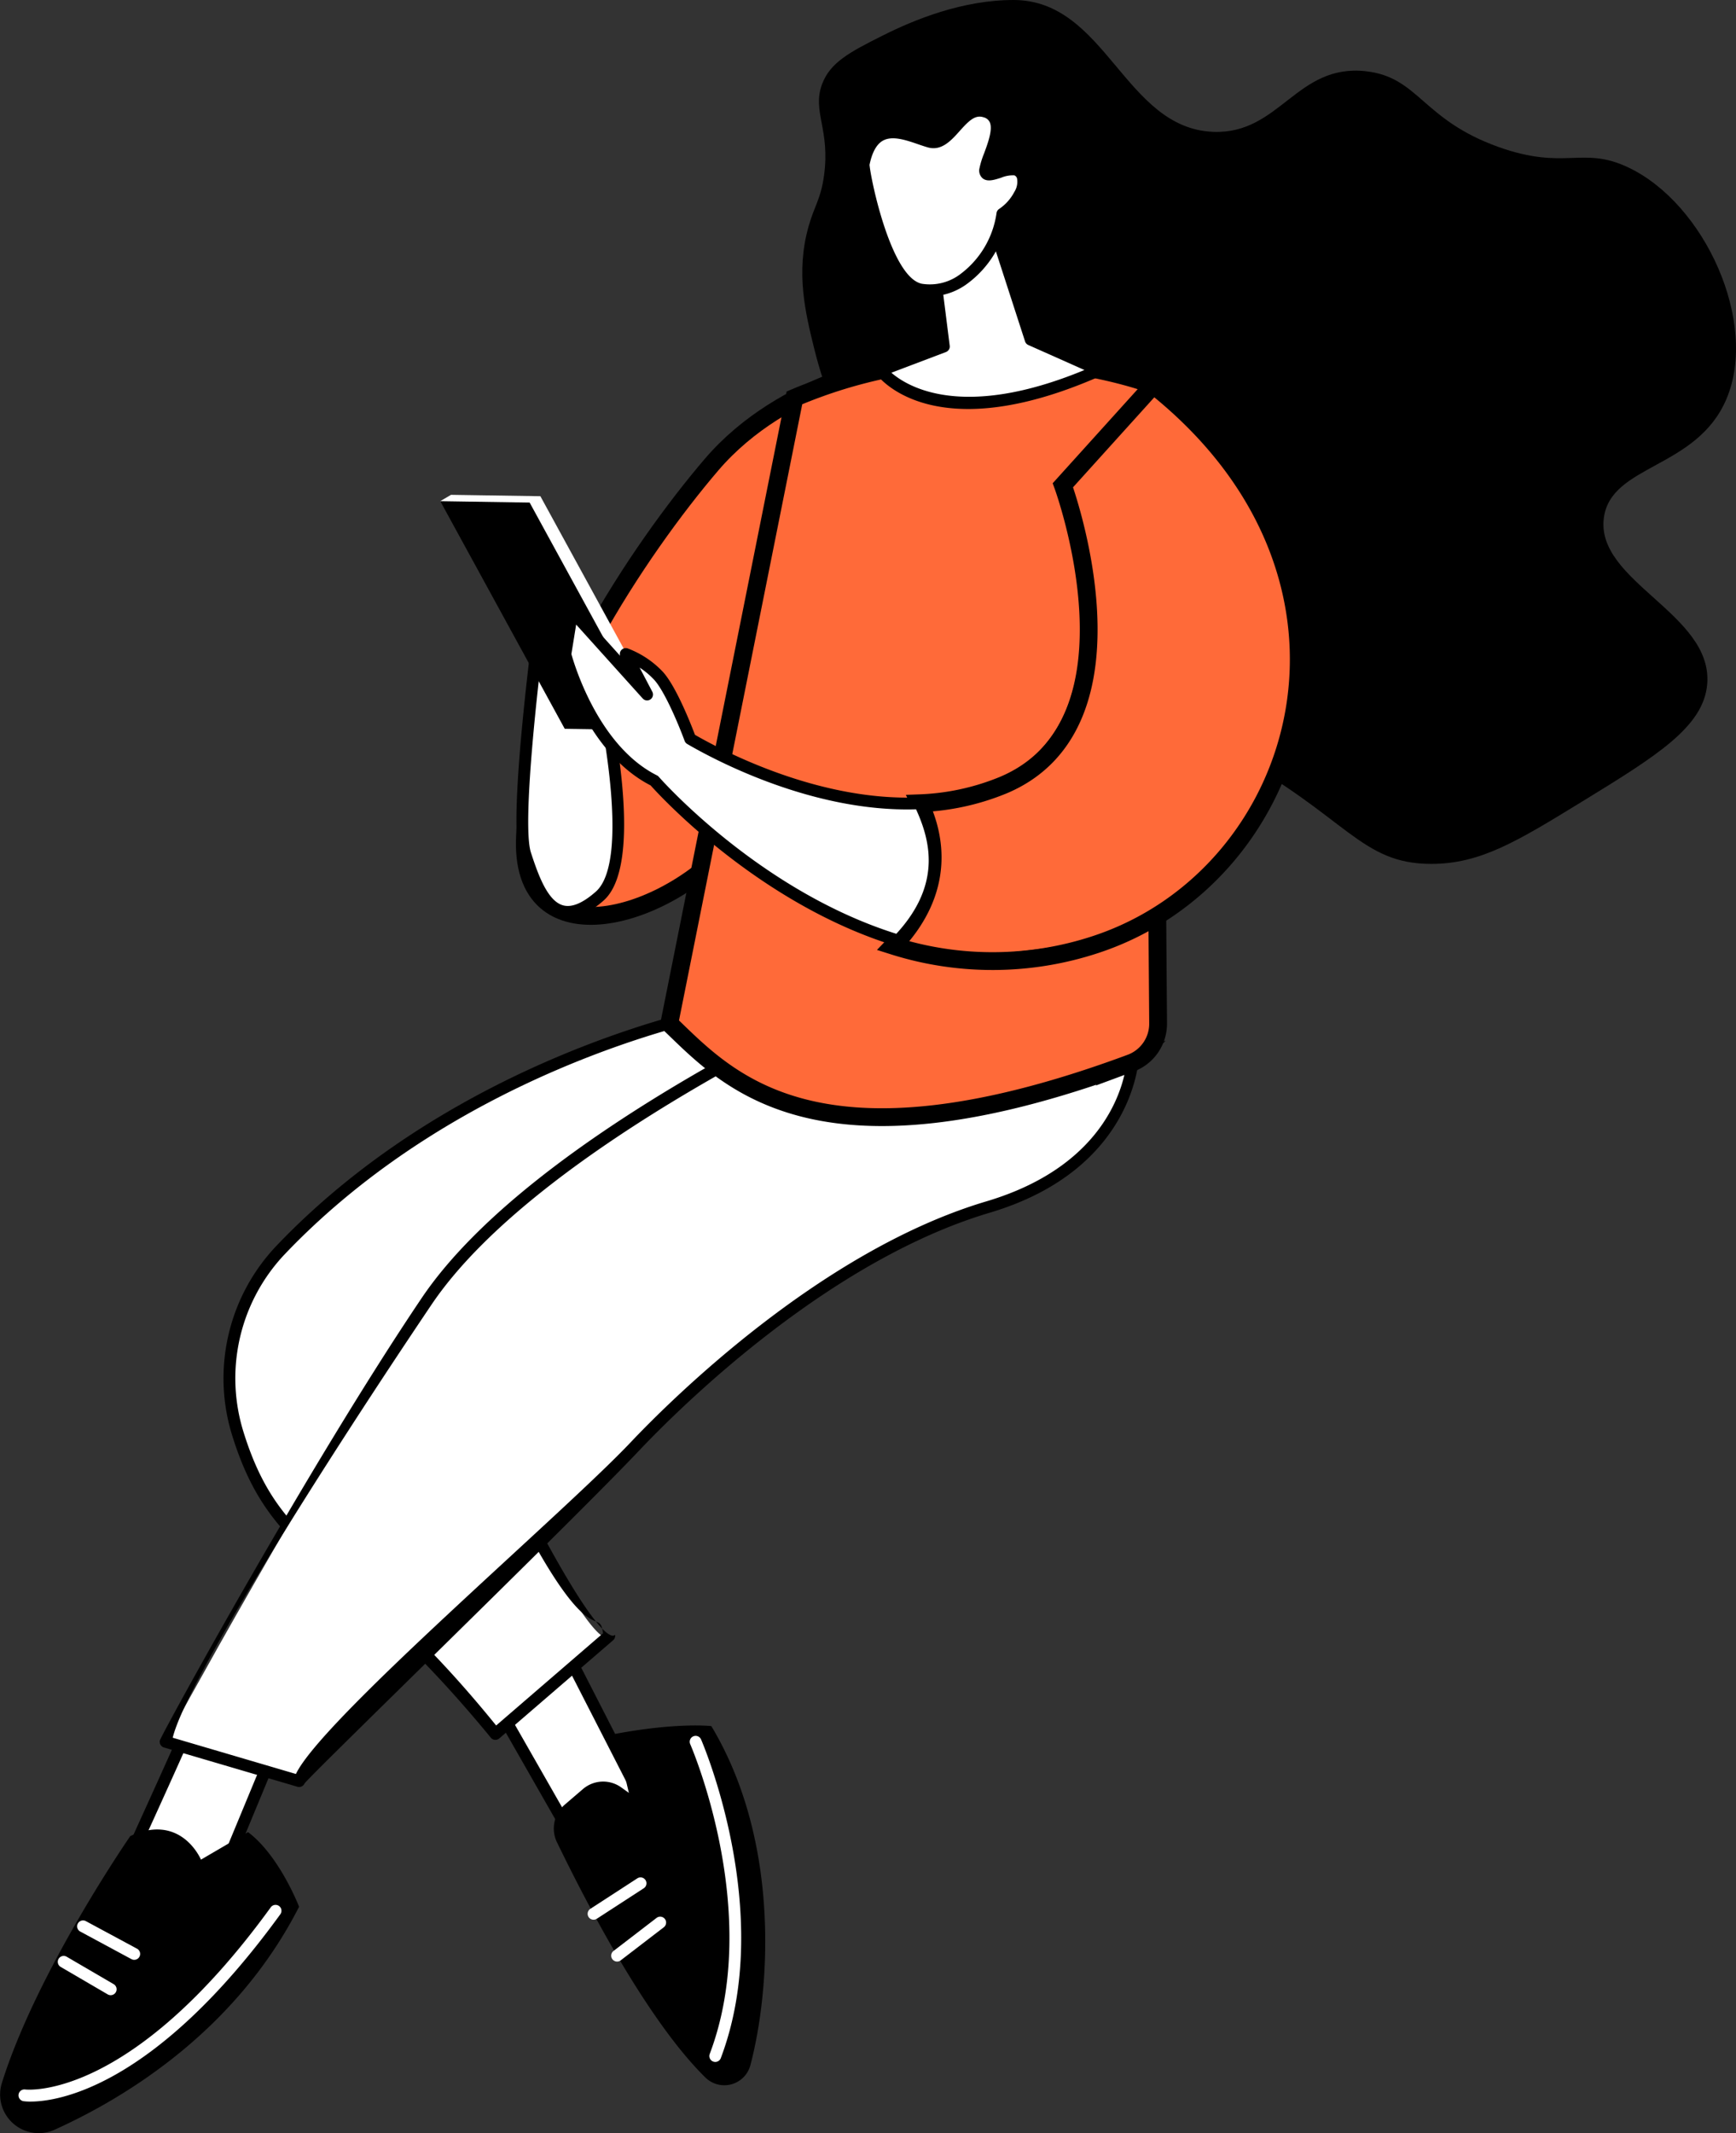 <svg id="Group_460" data-name="Group 460" xmlns="http://www.w3.org/2000/svg" xmlns:xlink="http://www.w3.org/1999/xlink" width="276.51" height="339.595" viewBox="0 0 276.51 339.595">
  <rect x="0" y="0" width="276.51" height="339.595" fill="#333333" stroke="none"/>
  <defs>
    <clipPath id="clip-path">
      <rect id="Rectangle_318" data-name="Rectangle 318" width="276.51" height="339.595" fill="none"/>
    </clipPath>
  </defs>
  <path id="Path_2684" data-name="Path 2684" d="M125.67,425.336,140.678,451.6l8.129-11.256-13.131-25.638Z" transform="translate(-46.761 -154.31)" fill="#fff"/>
  <g id="Group_461" data-name="Group 461">
    <g id="Group_460-2" data-name="Group 460" clip-path="url(#clip-path)">
      <path id="Path_2685" data-name="Path 2685" d="M140.119,451.982h-.05a.94.94,0,0,1-.767-.473l-15.008-26.263a.941.941,0,0,1,.132-1.113l10.005-10.63a.942.942,0,0,1,1.524.217l13.132,25.638a.943.943,0,0,1-.075.981l-8.129,11.255a.942.942,0,0,1-.764.391m-13.844-27.067L140.212,449.3l6.936-9.6-12.26-23.936Z" transform="translate(-46.203 -153.752)"/>
      <path id="Path_2686" data-name="Path 2686" d="M140.995,456.057c3.958,8.158,13.975,27.946,23.628,37.431a4.3,4.3,0,0,0,7.176-1.952c3.02-11.424,5.033-35.224-6.223-53.984,0,0-5.352-.625-15.357,1.251l2.225,9.38-1.229-.878a4.941,4.941,0,0,0-6.086.269l-2.883,2.471a5.027,5.027,0,0,0-1.253,6.013" transform="translate(-52.276 -162.774)"/>
      <path id="Path_2687" data-name="Path 2687" d="M179.028,492a.943.943,0,0,1-.88-1.275c8.519-22.515-2.99-49.046-3.107-49.312a.942.942,0,0,1,1.724-.761c.12.273,11.935,27.51,3.145,50.739a.942.942,0,0,1-.881.609" transform="translate(-65.102 -163.757)" fill="#fff"/>
      <path id="Path_2688" data-name="Path 2688" d="M150.01,482.7a.942.942,0,0,1-.514-1.732L157,476.1a.942.942,0,0,1,1.025,1.58l-7.5,4.867a.937.937,0,0,1-.512.152" transform="translate(-55.467 -177.097)" fill="#fff"/>
      <path id="Path_2689" data-name="Path 2689" d="M155.985,493.068a.942.942,0,0,1-.574-1.689l6.879-5.279a.942.942,0,0,1,1.147,1.494l-6.879,5.279a.936.936,0,0,1-.573.195" transform="translate(-57.691 -180.803)" fill="#fff"/>
      <path id="Path_2690" data-name="Path 2690" d="M41.831,432.631c0,.625-13.757,30.64-13.757,30.64l15.633,1.251,10.63-25.638Z" transform="translate(-10.446 -160.98)" fill="#fff"/>
      <path id="Path_2691" data-name="Path 2691" d="M43.149,464.906c-.024,0-.05,0-.075,0L27.44,463.653a.942.942,0,0,1-.781-1.332c5.285-11.53,13.25-29.058,13.688-30.424a.943.943,0,0,1,1.347-.666L54.2,437.484a.942.942,0,0,1,.449,1.2l-10.63,25.638a.943.943,0,0,1-.87.581m-14.216-3.024,13.608,1.089,10.032-24.194-10.807-5.4c-.94,2.3-3.846,8.891-12.832,28.509m11.4-29.81h0Zm0,0h0Z" transform="translate(-9.888 -160.422)"/>
      <path id="Path_2692" data-name="Path 2692" d="M32.01,468.625s-3.126-7.5-11.256-3.752c0,0-14.922,21.554-20.468,39.352a6.149,6.149,0,0,0,8.4,7.4c11.245-5.077,28.87-15.735,38.952-35.5,0,0-3.126-8.129-8.129-11.881Z" transform="translate(0 -172.586)"/>
      <path id="Path_2693" data-name="Path 2693" d="M6.6,514.244a8.172,8.172,0,0,1-1.126-.063.942.942,0,0,1,.272-1.864c.2.026,16.711,1.882,39.124-29.01a.942.942,0,0,1,1.525,1.106C26.273,512.139,10.818,514.244,6.6,514.244" transform="translate(-1.736 -179.691)" fill="#fff"/>
      <path id="Path_2694" data-name="Path 2694" d="M23.069,502.124a.935.935,0,0,1-.474-.129l-7.5-4.377a.942.942,0,0,1,.949-1.627l7.5,4.377a.942.942,0,0,1-.475,1.756" transform="translate(-5.441 -184.508)" fill="#fff"/>
      <path id="Path_2695" data-name="Path 2695" d="M28.673,493.161a.946.946,0,0,1-.446-.112L20.1,488.671a.942.942,0,1,1,.893-1.658l8.129,4.377a.942.942,0,0,1-.447,1.771" transform="translate(-7.294 -181.173)" fill="#fff"/>
      <path id="Path_2696" data-name="Path 2696" d="M136.5,256.228S95.745,263.506,66.374,294.3a29.639,29.639,0,0,0-6.853,29.223c6.525,21.05,17.306,18.931,41.041,47.844L118.7,355.736s-.954,4.294-12.835-18.217,57.529-71.286,57.529-71.286Z" transform="translate(-21.653 -95.341)" fill="#fff"/>
      <path id="Path_2697" data-name="Path 2697" d="M100.005,371.753c-.027,0-.054,0-.081,0a.942.942,0,0,1-.647-.341c-23.953-29.179-34.824-27.551-41.212-48.162a30.593,30.593,0,0,1,7.07-30.152c29.246-30.665,70.233-38.279,70.644-38.352a.952.952,0,0,1,.494.045l26.889,10.005a.941.941,0,0,1,.213,1.653c-.687.483-68.6,48.55-57.237,70.076,11.825,22.406,12.893,18.18,12.937,18.545a.942.942,0,0,1-.32.826L100.62,371.525a.944.944,0,0,1-.615.228m35.858-115.109c-3.447.679-41.736,8.781-69.365,37.75a28.71,28.71,0,0,0-6.634,28.295c6.293,20.3,16.877,17.93,40.259,46.777l17.018-14.67c-.58-4.422-1.756,3.285-12.67-17.395-11.3-21.4,46.12-64.078,56.37-71.462Z" transform="translate(-21.096 -94.783)"/>
      <path id="Path_2698" data-name="Path 2698" d="M42.016,370.026l21.261,6.253s42.193-41.354,53.448-53.235S149.867,291.779,173,284.9s23.137-24.387,23.137-24.387l-39.4-11.256s-55.028,23.762-73.162,50.651-41.567,70.119-41.567,70.119" transform="translate(-15.634 -92.747)" fill="#fff"/>
      <path id="Path_2699" data-name="Path 2699" d="M62.719,376.663a.95.95,0,0,1-.266-.038l-21.261-6.253a.942.942,0,0,1-.65-1.123c.2-.84,23.681-43.705,41.7-70.426,18.081-26.809,71.312-50.014,73.57-50.988a.94.94,0,0,1,.632-.041l39.395,11.256a.942.942,0,0,1,.683.905c0,.182-.272,18.293-23.81,25.29-25.792,7.668-49.279,30.94-55.863,37.89-11.024,11.637-52.893,52.173-53.281,52.99a.942.942,0,0,1-.851.539m-20.134-7.846,19.628,5.773c4.116-8.67,42.48-41.361,53.271-52.752,6.665-7.036,30.452-30.6,56.693-38.4,19.814-5.891,22.152-19.5,22.427-22.785L156.255,249.7c-4.439,1.96-55.372,24.857-72.449,50.178-16.846,24.979-39.029,59.959-41.221,68.942" transform="translate(-15.076 -92.189)"/>
      <path id="Path_2700" data-name="Path 2700" d="M237.12,102.234c13.34,9.863,13.133,6,34.277,17.48,18.952,10.286,20.972,17.8,32.286,17.811,7.843.006,13.724-3.6,24.014-9.906,11.845-7.26,19.432-11.911,19.959-18.779.855-11.139-17.768-16.253-16.472-26.374,1.1-8.553,14.766-7.775,19.514-18.911C355.879,51.4,347.312,32.387,335,26.617c-7.282-3.414-9.987.568-20.583-3.216C302.2,19.038,301.728,12.291,293.3,11.343,282.227,10.1,279.6,21.379,269,20.99,254.814,20.468,251.918.005,237.162,0c-8.094,0-15.759,3.1-20.9,5.689-5.16,2.594-8.323,4.242-9.608,7.74-1.6,4.36,1.345,7.154.317,14.556-.521,3.748-1.508,4.7-2.46,8.076-2.069,7.335-.492,13.759.888,19.38,7,28.517,31.719,46.792,31.719,46.792" transform="translate(-75.727 0)"/>
      <path id="Path_2701" data-name="Path 2701" d="M193.24,91.849S174.5,94.56,162.878,108.141s-29.29,40.179-29.739,59.851,24.49,12.336,34.776-1.933,25.325-74.21,25.325-74.21" transform="translate(-49.538 -34.177)" fill="#ff6a39"/>
      <path id="Path_2702" data-name="Path 2702" d="M193.24,91.849S174.5,94.56,162.878,108.141s-29.29,40.179-29.739,59.851,24.49,12.336,34.776-1.933S193.24,91.849,193.24,91.849Z" transform="translate(-49.538 -34.177)" fill="none" stroke="#000" stroke-miterlimit="10" stroke-width="2.835"/>
      <path id="Path_2703" data-name="Path 2703" d="M246.88,95.15s-27.267-10.667-57.166,2.036l-19.93,99.592c9.168,8.755,23.171,24.96,73.482,6.314a6.69,6.69,0,0,0,4.373-6.315Z" transform="translate(-63.176 -33.846)" fill="#ff6a39"/>
      <path id="Path_2704" data-name="Path 2704" d="M246.88,95.15s-27.267-10.667-57.166,2.036l-19.93,99.592c9.168,8.755,23.171,24.96,73.482,6.314a6.69,6.69,0,0,0,4.373-6.315Z" transform="translate(-63.176 -33.846)" fill="none" stroke="#000" stroke-miterlimit="10" stroke-width="2.835"/>
      <path id="Path_2705" data-name="Path 2705" d="M135.55,154.6s-4.5,33.013-2.584,38.926,4.6,13.052,11.86,6.646-1.051-38.281-1.051-38.281Z" transform="translate(-49.299 -57.526)" fill="#fff"/>
      <path id="Path_2706" data-name="Path 2706" d="M139.2,203.08a4.76,4.76,0,0,1-1.261-.169c-3.337-.913-5-5.269-6.425-9.652-1.962-6.049,2.362-37.987,2.547-39.344a.942.942,0,0,1,1.558-.578l8.224,7.292a.944.944,0,0,1,.287.467c.345,1.325,8.366,32.512.763,39.225-2.093,1.848-3.968,2.759-5.693,2.759M135.7,155.921c-1.334,10.19-3.818,32.348-2.389,36.757,1.207,3.723,2.7,7.751,5.131,8.416,1.388.379,3.138-.356,5.21-2.185,5.537-4.888,1.027-28.136-1.268-37.06Z" transform="translate(-48.748 -56.968)"/>
      <path id="Path_2707" data-name="Path 2707" d="M145.745,162.919l1.71-1.007-19.826-36.241-14.234-.219-1.71,1.006Z" transform="translate(-41.558 -46.68)" fill="#fff"/>
      <path id="Path_2708" data-name="Path 2708" d="M131.511,163.3l14.234.22-19.826-36.241-14.234-.22Z" transform="translate(-41.557 -47.276)"/>
      <path id="Path_2709" data-name="Path 2709" d="M230.814,164.2a38.56,38.56,0,0,0,13.29-2.88c23.437-9.832,9.508-47.743,9.508-47.743L268.02,97.634c38.6,30.539,24.371,78.009-9.182,89.051a52.4,52.4,0,0,1-32.24.2c8.51-8.877,6.667-17.561,4.216-22.686" transform="translate(-84.316 -36.329)" fill="#ff6a39"/>
      <path id="Path_2710" data-name="Path 2710" d="M230.814,164.2a38.56,38.56,0,0,0,13.29-2.88c23.437-9.832,9.508-47.743,9.508-47.743L268.02,97.634c38.6,30.539,24.371,78.009-9.182,89.051a52.4,52.4,0,0,1-32.24.2C235.108,178.009,233.265,169.326,230.814,164.2Z" transform="translate(-84.316 -36.329)" fill="none" stroke="#000" stroke-miterlimit="10" stroke-width="2.835"/>
      <path id="Path_2711" data-name="Path 2711" d="M143.414,161.861l1.1-6.831,11.92,13.227-3.4-6.459a14.1,14.1,0,0,1,5.178,3.431c2.226,2.384,4.92,9.644,5.081,10.082,4.748,2.763,20.3,10.964,36.565,10.246,2.452,5.126,5.062,12.978-3.447,21.855-22.8-6.941-38.831-25.449-38.831-25.449-10.416-5.22-14.169-20.1-14.169-20.1" transform="translate(-53.364 -57.686)" fill="#fff"/>
      <path id="Path_2712" data-name="Path 2712" d="M195.856,207.794a.937.937,0,0,1-.274-.041c-21.734-6.617-37.578-23.843-39.142-25.591-10.554-5.419-14.34-20.009-14.5-20.63a.947.947,0,0,1-.016-.38l1.1-6.831a.942.942,0,0,1,1.629-.48l6.925,7.684a.942.942,0,0,1,1.2-1.178,14.982,14.982,0,0,1,5.565,3.681c2.134,2.285,4.546,8.457,5.158,10.079,4.748,2.728,19.995,10.647,35.759,9.95a.943.943,0,0,1,.892.534c2.621,5.481,5.1,13.82-3.617,22.913a.942.942,0,0,1-.68.29m-52.038-46.542c.468,1.688,4.334,14.651,13.629,19.309a.94.94,0,0,1,.29.225c.158.181,15.867,18.084,37.836,24.992,7.1-7.709,5.542-14.578,3.143-19.817-16.4.5-32.009-7.81-36.451-10.4a.938.938,0,0,1-.41-.489c-.952-2.588-3.2-7.958-4.886-9.765a12.363,12.363,0,0,0-2.28-1.9l2.021,3.843a.942.942,0,0,1-1.533,1.069l-10.6-11.766Z" transform="translate(-52.806 -57.127)"/>
      <path id="Path_2713" data-name="Path 2713" d="M245.988,183.336a.942.942,0,0,1-.3-1.833c13.48-4.6,18.709-14.113,17.487-31.819a.942.942,0,0,1,1.879-.13c.858,12.434-.5,27.5-18.759,33.732a.933.933,0,0,1-.3.051" transform="translate(-91.18 -55.322)"/>
      <path id="Path_2714" data-name="Path 2714" d="M247.829,239.79a.942.942,0,0,1-.055-1.882c13.983-.832,23.148-3.04,28.018-6.75a.942.942,0,1,1,1.142,1.5c-5.25,4-14.48,6.266-29.049,7.132l-.057,0" transform="translate(-91.866 -85.941)"/>
      <path id="Path_2715" data-name="Path 2715" d="M231.914,64.939l1.568,12.443-10.033,3.8s8.364,11.682,34.778-.044l-10.914-4.858-5.368-16.557Z" transform="translate(-83.144 -22.223)" fill="#fff"/>
      <path id="Path_2716" data-name="Path 2716" d="M236.807,86.773c-10.495,0-14.444-5.266-14.683-5.6a.942.942,0,0,1,.433-1.429l9.339-3.538L230.42,64.5a.943.943,0,0,1,.5-.954l10.031-5.215a.942.942,0,0,1,1.331.546l5.239,16.157,10.531,4.687a.942.942,0,0,1,0,1.722c-8.989,3.99-15.951,5.331-21.245,5.332M224.566,81c2.655,2.3,11.447,7.549,30.75-.433l-8.945-3.982a.941.941,0,0,1-.513-.57l-5.025-15.5-8.462,4.4,1.486,11.791a.942.942,0,0,1-.6,1Z" transform="translate(-82.586 -21.665)"/>
      <path id="Path_2717" data-name="Path 2717" d="M219.064,36.6c1.555-7.828,7.127-4.542,10.5-3.606s5.035-6.046,8.9-4.784.362,6.872,0,9.116,3.386-.564,5.009.163c1.072.48,1.484,1.942.436,3.939a8.276,8.276,0,0,1-2.734,3.052c-.875,6.761-6.906,13.258-13,12.051-6.131-1.214-9.169-19.66-9.115-19.932" transform="translate(-81.512 -10.441)" fill="#fff"/>
      <path id="Path_2718" data-name="Path 2718" d="M229.129,57.064a8.662,8.662,0,0,1-1.685-.166c-2.917-.578-5.472-4.265-7.591-10.959a52.842,52.842,0,0,1-2.264-10.08h0c.522-2.631,1.516-4.335,3.036-5.209,2.244-1.291,4.968-.354,7.157.4.534.183,1.037.357,1.486.48.983.272,1.843-.591,3.145-2.047,1.424-1.592,3.2-3.573,5.794-2.724a3.348,3.348,0,0,1,2.085,1.725c.894,1.85-.051,4.4-.809,6.447-.24.649-.47,1.268-.585,1.725.291-.07.662-.187.944-.276,1.142-.36,2.435-.769,3.464-.308a2.648,2.648,0,0,1,1.425,1.574,4.554,4.554,0,0,1-.54,3.664,9.55,9.55,0,0,1-2.7,3.168,16.446,16.446,0,0,1-6.374,10.5,10.263,10.263,0,0,1-5.991,2.091m-9.668-20.957c.257,2.7,3.514,17.986,8.35,18.943a8.042,8.042,0,0,0,6.21-1.607,14.7,14.7,0,0,0,5.669-9.641.942.942,0,0,1,.452-.688,7.39,7.39,0,0,0,2.382-2.681,2.985,2.985,0,0,0,.428-2.172.753.753,0,0,0-.414-.471,4.793,4.793,0,0,0-2.128.385c-1.143.361-2.223.7-2.964.06a1.642,1.642,0,0,1-.462-1.618,13.883,13.883,0,0,1,.733-2.343c.6-1.623,1.425-3.845.88-4.972a1.466,1.466,0,0,0-.975-.755c-1.333-.435-2.327.537-3.806,2.19-1.346,1.505-2.873,3.21-5.052,2.606-.5-.139-1.033-.321-1.594-.514-1.923-.661-4.1-1.41-5.606-.546-.987.568-1.694,1.854-2.1,3.824" transform="translate(-80.961 -9.881)"/>
    </g>
  </g>
</svg>
